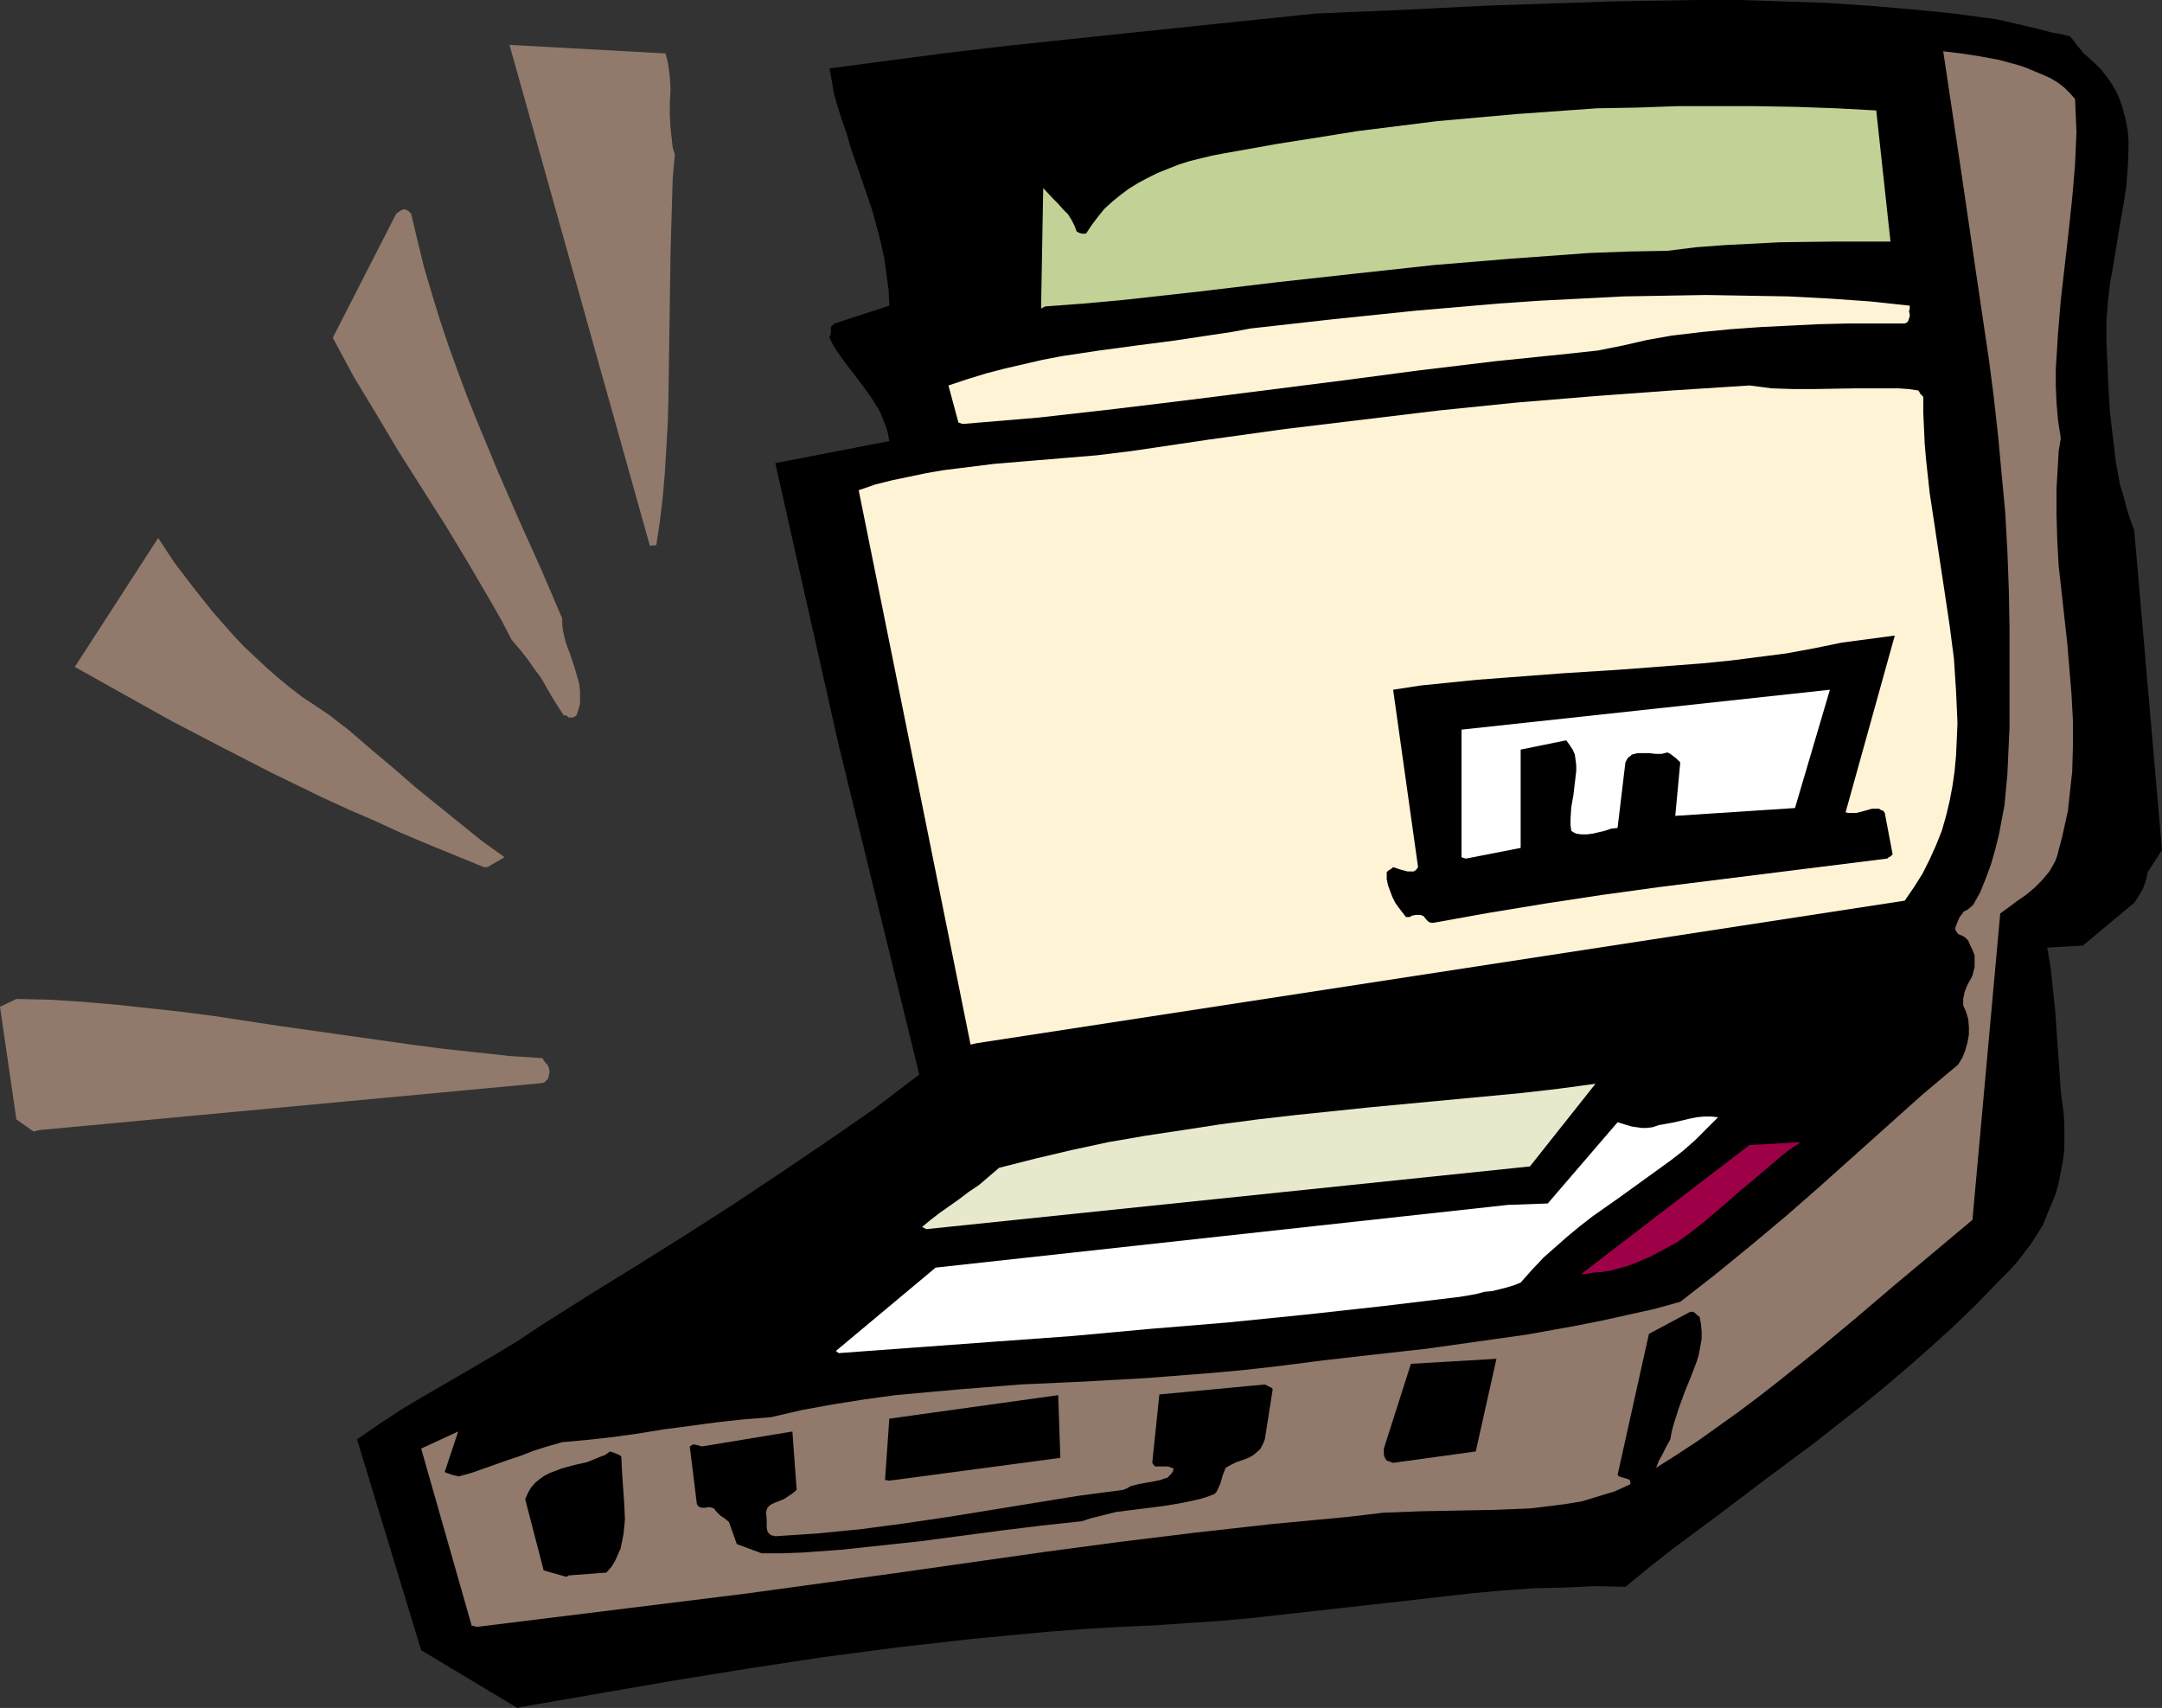 <?xml version="1.0" encoding="UTF-8" standalone="no"?>
<svg
   version="1.0"
   width="129.724mm"
   height="102.479mm"
   id="svg18"
   sodipodi:docname="Briefcase 12.wmf"
   xmlns:inkscape="http://www.inkscape.org/namespaces/inkscape"
   xmlns:sodipodi="http://sodipodi.sourceforge.net/DTD/sodipodi-0.dtd"
   xmlns="http://www.w3.org/2000/svg"
   xmlns:svg="http://www.w3.org/2000/svg">
  <rect width="100%" height="100%" fill="#333333" stroke="none"/>
  <sodipodi:namedview
     id="namedview18"
     pagecolor="#ffffff"
     bordercolor="#000000"
     borderopacity="0.25"
     inkscape:showpageshadow="2"
     inkscape:pageopacity="0.0"
     inkscape:pagecheckerboard="0"
     inkscape:deskcolor="#d1d1d1"
     inkscape:document-units="mm" />
  <defs
     id="defs1">
    <pattern
       id="WMFhbasepattern"
       patternUnits="userSpaceOnUse"
       width="6"
       height="6"
       x="0"
       y="0" />
  </defs>
  <path
     style="fill:#000000;fill-opacity:1;fill-rule:evenodd;stroke:none"
     d="m 118.776,387 16.806,-2.909 16.806,-2.909 16.968,-2.747 16.968,-2.585 17.13,-2.262 17.13,-1.939 8.565,-0.808 8.565,-0.808 8.565,-0.646 8.403,-0.485 7.272,-0.323 7.11,-0.485 7.272,-0.485 7.272,-0.646 14.382,-1.616 14.544,-1.616 14.221,-1.616 7.11,-0.808 7.11,-0.646 6.949,-0.485 6.949,-0.162 6.949,-0.323 6.787,0.162 5.333,-4.363 5.333,-4.201 10.666,-7.918 10.666,-8.079 10.666,-7.918 5.333,-4.201 5.171,-4.04 5.333,-4.363 5.333,-4.524 5.333,-4.686 5.333,-4.848 5.171,-5.009 5.333,-5.494 1.939,-1.939 1.778,-1.939 1.616,-2.101 1.616,-2.101 1.454,-2.262 1.293,-2.101 0.97,-2.424 0.97,-2.262 0.97,-2.424 0.646,-2.424 0.485,-2.424 0.485,-2.585 0.323,-2.585 v -2.747 -2.747 l -0.162,-2.747 -0.646,-4.848 -0.323,-4.848 -0.646,-9.049 -0.323,-4.686 -0.485,-4.524 -0.485,-4.686 -0.808,-4.848 8.08,-0.485 11.635,-9.695 0.97,-1.454 0.97,-1.616 0.646,-1.777 0.485,-2.101 3.232,-5.009 -6.302,-72.552 -0.97,-2.585 -0.808,-2.585 -0.646,-2.585 -0.808,-2.585 -0.97,-5.332 -0.646,-5.494 -0.646,-5.494 -0.323,-5.332 -0.485,-10.826 v -2.101 -2.262 l 0.323,-4.363 0.485,-4.363 0.808,-4.524 1.454,-8.887 0.808,-4.524 0.646,-4.201 0.323,-4.363 0.162,-4.04 v -2.101 l -0.162,-1.939 -0.323,-1.939 -0.485,-1.939 -0.485,-1.777 -0.646,-1.777 -0.808,-1.777 -0.97,-1.616 -1.131,-1.616 -1.293,-1.616 -1.454,-1.454 -1.616,-1.454 -0.808,-0.646 -0.485,-0.646 -0.97,-1.131 -0.808,-1.131 -0.808,-0.97 -1.939,-0.485 -1.939,-0.323 -4.363,-1.131 -4.202,-0.97 L 452.803,4.363 443.107,3.07 433.411,2.101 423.715,1.293 414.019,0.646 404.323,0.323 394.627,0 h -9.696 l -9.696,0.162 -9.534,0.162 -9.696,0.323 -19.23,0.646 -19.23,0.97 -19.23,0.808 -27.957,2.909 -27.795,2.909 -13.736,1.454 -13.736,1.616 -13.574,1.777 -13.413,1.777 0.485,2.585 0.485,2.909 0.808,2.909 0.97,3.07 1.131,3.232 0.97,3.393 2.424,6.948 2.424,7.11 0.97,3.555 0.97,3.716 0.808,3.716 0.485,3.555 0.485,3.555 0.162,3.555 -12.443,4.04 -0.323,0.323 -0.323,0.162 -0.162,0.485 v 0.323 0.97 l -0.162,0.485 -0.162,0.485 0.808,1.616 0.808,1.293 1.939,2.747 2.101,2.747 2.101,2.747 1.939,2.747 1.778,2.909 0.646,1.616 0.646,1.616 0.485,1.616 0.323,1.777 -25.856,5.009 14.382,63.988 18.261,74.653 -10.181,7.756 -10.504,7.271 -10.504,7.11 -10.666,7.11 -10.827,6.948 -10.827,6.787 -10.989,6.787 -10.989,6.948 -5.333,3.555 -5.333,3.232 -10.504,6.14 -5.333,3.07 -5.171,3.07 -5.171,3.393 -5.171,3.555 14.544,47.83 21.816,13.089 z"
     id="path1" />
  <path
     style="fill:#917a6b;fill-opacity:1;fill-rule:evenodd;stroke:none"
     d="m 108.433,368.903 60.115,-7.433 34.259,-4.686 34.098,-4.848 16.968,-2.262 17.13,-2.101 17.291,-1.939 17.13,-1.616 4.202,-0.485 4.04,-0.485 4.202,-0.162 4.202,-0.162 8.403,-0.162 8.242,-0.162 4.202,-0.162 4.04,-0.162 4.04,-0.485 3.878,-0.485 3.878,-0.646 3.717,-1.131 3.717,-1.131 3.555,-1.616 v -0.485 l -0.162,-0.485 -0.323,-0.162 -0.485,-0.162 -1.131,-0.323 -0.485,-0.162 -0.323,-0.323 7.11,-31.994 9.373,-5.009 h 0.485 l 0.485,0.162 0.485,0.485 0.646,0.485 0.323,1.616 0.162,1.777 v 1.616 l -0.323,1.777 -0.323,1.777 -0.485,1.616 -1.293,3.393 -1.454,3.555 -1.293,3.555 -1.131,3.555 -0.485,1.777 -0.323,1.777 -0.97,1.777 -0.808,1.616 -0.808,1.454 -0.646,1.616 4.848,-3.07 4.686,-3.07 4.525,-3.232 4.525,-3.232 4.525,-3.393 4.363,-3.393 8.888,-7.11 8.726,-7.271 8.726,-7.433 8.888,-7.433 9.05,-7.595 6.302,-69.482 1.778,-1.293 1.939,-1.454 2.101,-1.454 1.939,-1.616 1.778,-1.777 0.808,-0.97 0.808,-0.97 0.646,-1.131 0.646,-1.131 0.485,-1.293 0.323,-1.293 0.808,-3.07 0.646,-2.909 0.646,-2.909 0.323,-3.07 0.323,-2.909 0.323,-2.909 0.162,-5.817 v -5.817 l -0.323,-5.979 -0.485,-5.817 -0.485,-5.817 -1.293,-11.634 -0.646,-5.817 -0.323,-5.817 -0.162,-5.817 v -5.817 l 0.323,-5.656 0.162,-2.909 0.485,-2.909 -0.323,-2.101 -0.323,-2.101 -0.323,-3.878 -0.162,-3.716 v -3.878 l 0.485,-7.918 0.646,-7.756 1.778,-15.512 0.808,-7.595 0.646,-7.595 0.162,-3.716 0.162,-3.716 -0.162,-3.716 -0.162,-3.716 -1.131,-1.293 -1.293,-1.293 -1.454,-1.131 -1.616,-0.97 -1.778,-0.808 -1.939,-0.808 -1.939,-0.808 -1.939,-0.646 -4.202,-1.131 -4.363,-0.808 -4.202,-0.646 -4.04,-0.485 2.586,17.29 2.586,17.451 2.586,17.613 2.586,17.451 1.131,8.726 0.97,8.726 0.808,8.726 0.808,8.564 0.485,8.726 0.323,8.726 0.162,8.564 v 8.564 7.11 7.11 l -0.323,7.11 -0.162,3.555 -0.323,3.393 -0.323,3.555 -0.646,3.393 -0.646,3.393 -0.808,3.232 -0.97,3.393 -1.131,3.07 -1.293,3.232 -1.616,2.909 -1.131,0.97 -0.485,0.323 h -0.162 v 0 l -0.485,0.323 -0.162,0.323 -0.646,0.808 -0.485,1.131 -0.485,1.293 v 0.485 l 0.162,0.323 0.485,0.646 0.808,0.323 0.323,0.162 0.485,0.323 0.646,0.646 0.485,1.131 0.485,0.97 0.485,1.293 v 1.293 1.293 l -0.323,1.293 -0.162,0.646 -0.323,0.646 -0.808,1.454 -0.646,1.616 -0.323,1.616 v 1.454 l 0.646,1.454 0.485,1.616 0.162,1.777 v 1.777 l -0.323,1.777 -0.485,1.777 -0.646,1.616 -0.97,1.616 -8.08,6.787 -7.757,6.948 -15.514,13.896 -7.757,6.787 -7.918,6.625 -7.918,6.463 -8.08,6.302 -5.818,1.616 -5.818,1.293 -5.818,1.293 -5.656,1.131 -11.635,2.101 -11.474,1.616 -11.474,1.616 -11.635,1.293 -11.312,1.293 -11.474,1.454 -7.272,0.808 -7.11,0.646 -14.382,1.131 -14.382,0.808 -14.221,0.646 -14.221,1.131 -7.11,0.646 -7.11,0.646 -7.11,0.97 -7.11,1.131 -7.11,1.293 -6.949,1.616 -6.141,0.485 -5.979,0.646 -12.12,1.616 -5.979,0.97 -5.818,0.808 -5.818,0.646 -5.494,0.485 -3.394,0.97 -3.07,0.97 -2.909,1.131 -2.909,0.97 -2.747,0.97 -2.747,0.97 -2.747,0.97 -2.909,0.808 -0.808,-0.162 -0.646,-0.162 -0.97,-0.323 -0.808,-0.323 3.07,-9.21 -8.403,3.878 11.474,40.235 h 0.485 l 0.485,0.162 z"
     id="path2" />
  <path
     style="fill:#000000;fill-opacity:1;fill-rule:evenodd;stroke:none"
     d="m 128.957,357.268 8.565,-0.646 1.131,-1.293 0.808,-1.293 0.646,-1.454 0.646,-1.454 0.323,-1.616 0.323,-1.616 0.162,-1.616 0.162,-1.777 -0.162,-3.555 -0.485,-6.948 -0.162,-3.393 v -0.162 l -0.162,-0.323 -0.646,-0.323 -0.808,-0.323 -0.97,-0.323 -1.131,0.808 -1.293,0.485 -2.747,1.131 -2.909,0.646 -2.909,0.808 -1.293,0.485 -1.293,0.485 -1.293,0.646 -1.131,0.808 -0.97,0.808 -0.97,1.131 -0.646,1.131 -0.646,1.454 4.202,16.159 5.171,1.454 z"
     id="path3" />
  <path
     style="fill:#000000;fill-opacity:1;fill-rule:evenodd;stroke:none"
     d="m 172.75,352.259 h 4.363 l 4.525,-0.162 9.05,-0.646 9.05,-0.97 9.05,-0.97 18.261,-2.424 9.211,-1.131 9.05,-0.97 1.939,-0.646 1.939,-0.485 3.878,-0.97 3.878,-0.485 3.878,-0.485 3.717,-0.485 3.717,-0.646 3.717,-0.808 1.616,-0.485 1.778,-0.646 0.485,-0.485 0.323,-0.646 0.646,-1.454 0.485,-1.777 0.646,-1.616 1.131,-0.646 1.293,-0.646 1.454,-0.485 1.293,-0.485 1.131,-0.646 1.131,-0.97 0.485,-0.485 0.323,-0.646 0.323,-0.646 0.323,-0.808 1.778,-11.311 -0.162,-0.323 -0.323,-0.162 -0.646,-0.323 -0.323,-0.162 -0.323,-0.162 v 0 l -23.917,2.262 -1.616,15.512 0.323,0.485 0.323,0.323 h 0.646 2.101 l 0.646,0.162 0.808,0.323 -0.162,0.646 -0.323,0.485 -0.485,0.485 -0.485,0.485 -0.646,0.162 -0.808,0.323 -1.616,0.323 -1.778,0.323 -1.778,0.323 -1.778,0.485 -0.808,0.485 -0.808,0.323 -9.858,1.293 -10.019,1.616 -9.858,1.616 -10.019,1.616 -9.858,1.454 -9.696,1.293 -9.858,0.97 -4.848,0.323 -4.848,0.323 -0.485,-0.162 h -0.323 l -0.646,-0.485 -0.323,-0.485 -0.162,-0.808 v -1.777 l -0.162,-1.777 0.323,-0.97 0.646,-0.646 0.97,-0.485 2.101,-0.808 0.97,-0.646 0.97,-0.646 0.97,-0.808 -0.97,-13.25 -20.523,3.393 -0.485,-0.162 -0.646,-0.162 -0.808,-0.162 -0.323,0.162 -0.485,0.323 1.616,13.089 0.323,0.485 0.323,0.162 0.485,0.162 h 0.646 l 1.131,-0.162 0.485,0.162 0.485,0.162 0.323,0.485 0.323,0.323 0.808,0.808 0.485,0.323 0.485,0.323 0.97,0.808 1.778,5.009 z"
     id="path4" />
  <path
     style="fill:#000000;fill-opacity:1;fill-rule:evenodd;stroke:none"
     d="m 201.677,335.777 38.784,-5.171 -0.485,-14.22 -38.299,5.332 -0.97,13.896 z"
     id="path5" />
  <path
     style="fill:#000000;fill-opacity:1;fill-rule:evenodd;stroke:none"
     d="m 315.928,331.738 18.746,-2.585 4.686,-21.006 -19.392,1.131 -6.141,19.229 v 0.646 0.646 l 0.162,0.646 0.485,0.808 0.646,0.162 0.323,0.162 z"
     id="path6" />
  <path
     style="fill:#ffffff;fill-opacity:1;fill-rule:evenodd;stroke:none"
     d="m 190.203,306.853 17.614,-1.293 17.614,-1.293 17.776,-1.293 17.614,-1.616 17.614,-1.454 17.614,-1.777 17.614,-1.939 17.453,-2.101 1.939,-0.323 1.778,-0.323 1.778,-0.485 1.778,-0.162 3.232,-0.808 1.616,-0.485 1.616,-0.646 2.586,-2.909 2.586,-2.747 2.747,-2.424 2.747,-2.424 2.747,-2.262 2.909,-2.262 5.979,-4.201 5.818,-4.201 5.818,-4.201 2.909,-2.262 2.747,-2.424 2.586,-2.585 2.586,-2.585 -1.454,-0.162 h -1.778 l -1.616,0.162 -1.616,0.323 -3.394,0.808 -3.555,0.646 -1.454,0.485 -1.293,0.162 h -1.131 l -1.131,-0.162 -1.131,-0.162 -1.131,-0.323 -2.101,-0.646 -15.837,18.421 -9.05,0.323 -129.765,14.22 -22.624,18.906 z"
     id="path7" />
  <path
     style="fill:#9e0047;fill-opacity:1;fill-rule:evenodd;stroke:none"
     d="m 359.56,288.917 1.939,-0.323 1.939,-0.162 1.939,-0.323 1.778,-0.485 1.778,-0.485 1.778,-0.646 3.394,-1.454 3.07,-1.616 3.232,-1.777 2.909,-2.101 2.909,-2.262 5.494,-4.686 2.747,-2.424 2.747,-2.262 5.494,-4.686 2.747,-2.262 2.909,-1.939 -11.635,0.646 -38.138,29.247 z"
     id="path8" />
  <path
     style="fill:#e8e8cc;fill-opacity:1;fill-rule:evenodd;stroke:none"
     d="m 210.08,278.737 136.875,-14.22 14.867,-18.744 -8.403,1.131 -8.403,0.97 -17.13,1.616 -17.13,1.616 -17.13,1.777 -8.403,0.97 -8.565,1.131 -8.403,1.293 -8.565,1.293 -8.403,1.454 -8.242,1.777 -8.242,1.939 -8.242,2.101 -2.262,1.939 -2.262,1.939 -2.424,1.616 -2.101,1.616 -4.363,3.07 -2.101,1.616 -1.939,1.616 z"
     id="path9" />
  <path
     style="fill:#917a6b;fill-opacity:1;fill-rule:evenodd;stroke:none"
     d="m 8.888,256.277 114.089,-10.665 0.485,-0.162 0.485,-0.485 0.323,-0.323 0.162,-0.646 0.162,-0.646 v -0.646 l -0.162,-0.646 -0.323,-0.646 -0.485,-0.485 -0.323,-0.485 -0.323,-0.485 -7.434,-0.485 -7.434,-0.808 -7.434,-0.808 -7.434,-0.97 -14.867,-2.101 -14.867,-2.101 -14.867,-2.262 -7.434,-0.97 -7.434,-0.808 -7.434,-0.808 -7.595,-0.646 -7.434,-0.485 L 3.717,226.545 0,228.322 l 3.717,25.531 3.878,2.747 z"
     id="path10" />
  <path
     style="fill:#fff3d6;fill-opacity:1;fill-rule:evenodd;stroke:none"
     d="m 221.553,236.563 210.403,-32.317 2.101,-3.07 1.939,-3.07 1.616,-3.232 1.454,-3.232 1.293,-3.232 0.97,-3.393 0.808,-3.393 0.646,-3.393 0.485,-3.393 0.323,-3.555 0.162,-3.555 0.162,-3.716 -0.162,-3.716 -0.162,-3.555 -0.485,-7.433 -0.97,-7.433 -1.131,-7.595 -1.131,-7.433 -1.131,-7.595 -1.131,-7.433 -0.808,-7.433 -0.323,-3.716 -0.162,-3.555 -0.162,-3.555 v -3.555 l -0.323,-0.323 v -0.162 h -0.162 l -0.162,-0.162 -0.162,-0.323 -0.323,-0.485 -2.262,-0.323 -2.262,-0.162 h -4.848 -4.686 l -9.534,0.162 h -4.848 l -4.848,-0.162 -2.424,-0.323 -2.586,-0.323 -17.614,1.131 -17.614,1.293 -17.614,1.454 -17.453,1.777 -17.453,2.101 -17.453,2.101 -17.453,2.424 -17.453,2.585 -7.918,0.97 -7.757,0.646 -3.878,0.323 -3.878,0.323 -7.757,0.646 -7.757,0.97 -3.878,0.485 -3.717,0.646 -3.878,0.808 -3.878,0.808 -3.878,0.97 -3.717,1.293 25.371,125.715 z"
     id="path11" />
  <path
     style="fill:#000000;fill-opacity:1;fill-rule:evenodd;stroke:none"
     d="m 325.139,209.255 12.605,-2.262 12.766,-2.101 12.766,-1.939 12.928,-1.777 25.856,-3.232 25.856,-3.232 0.323,-0.162 v -0.162 h 0.162 l 0.323,-0.162 0.162,-0.162 0.323,-0.323 -1.778,-9.372 -0.323,-0.485 -0.485,-0.162 -0.485,-0.323 h -0.485 -1.131 l -1.131,0.323 -2.424,0.646 h -1.131 -0.646 l -0.646,-0.162 11.15,-40.074 -12.12,1.616 -6.302,1.293 -6.141,1.131 -6.302,0.808 -6.302,0.808 -6.464,0.646 -6.302,0.485 -12.766,0.97 -12.766,0.808 -12.766,0.97 -6.464,0.485 -6.302,0.646 -6.464,0.646 -6.302,0.97 5.656,40.235 -0.485,0.646 -0.485,0.323 h -0.808 -0.646 l -1.778,-0.485 -1.454,-0.485 -0.323,0.323 -0.323,0.162 v 0 l -0.162,0.162 -0.323,0.162 -0.323,0.323 v 1.616 l 0.323,1.454 0.485,1.293 0.485,1.293 0.646,1.293 0.808,1.131 1.616,2.101 h 0.485 0.323 l 0.646,-0.323 0.808,-0.162 h 0.485 0.485 l 0.485,0.162 0.323,0.162 0.485,0.646 0.646,0.646 0.485,0.162 z"
     id="path12" />
  <path
     style="fill:#917a6b;fill-opacity:1;fill-rule:evenodd;stroke:none"
     d="m 110.534,196.651 3.878,-2.262 -5.171,-3.716 -5.01,-4.04 -5.01,-4.04 -5.171,-4.201 -5.01,-4.363 -5.01,-4.201 -4.848,-4.201 -4.848,-3.716 -2.909,-1.939 -2.909,-1.939 -2.747,-2.101 -2.747,-2.262 -2.586,-2.262 -2.586,-2.424 -2.586,-2.424 -2.424,-2.585 -2.424,-2.747 -2.262,-2.585 -4.363,-5.494 -4.202,-5.494 -3.717,-5.656 -18.907,29.247 10.989,6.14 10.989,6.14 11.15,5.817 11.312,5.817 11.635,5.656 5.979,2.747 5.979,2.585 5.979,2.747 6.141,2.585 6.302,2.585 6.302,2.585 z"
     id="path13" />
  <path
     style="fill:#ffffff;fill-opacity:1;fill-rule:evenodd;stroke:none"
     d="m 332.411,194.712 12.443,-2.424 v -22.299 l 10.342,-2.101 0.808,1.131 0.646,0.97 0.485,1.131 0.162,1.131 0.162,1.293 v 1.293 l -0.323,2.747 -0.323,2.747 -0.485,2.747 -0.162,2.585 v 1.454 l 0.162,1.293 0.485,0.323 0.646,0.323 1.131,0.162 h 1.293 l 1.293,-0.162 2.747,-0.646 1.454,-0.485 1.454,-0.162 1.778,-14.866 0.323,-0.646 0.323,-0.485 0.485,-0.323 0.323,-0.323 0.646,-0.162 0.646,-0.162 h 1.293 1.454 l 1.293,0.162 h 1.454 l 0.646,-0.162 0.646,-0.162 0.646,0.323 0.646,0.485 0.808,0.646 0.808,0.808 -1.131,12.119 27.149,-1.777 7.918,-26.823 -83.547,9.049 v 28.924 z"
     id="path14" />
  <path
     style="fill:#917a6b;fill-opacity:1;fill-rule:evenodd;stroke:none"
     d="m 128.957,162.718 h 0.97 l 0.323,-0.162 0.485,-0.323 0.485,-1.454 0.323,-1.293 v -1.454 -1.293 l -0.162,-1.454 -0.323,-1.293 -0.808,-2.747 -0.97,-2.909 -0.97,-2.585 -0.646,-2.747 -0.162,-1.454 v -1.293 l -4.848,-11.311 -5.01,-11.149 -4.848,-11.149 -4.686,-11.311 -2.262,-5.656 -2.101,-5.656 -2.101,-5.817 -1.939,-5.817 -1.778,-5.817 -1.778,-5.979 -1.454,-5.979 -1.454,-6.14 v 0 l -0.323,-0.323 -0.323,-0.323 -0.646,-0.323 h -0.485 l -0.485,0.162 -1.131,0.808 -14.382,28.116 4.686,8.726 5.171,8.564 5.01,8.403 10.666,16.805 5.171,8.564 5.01,8.564 2.586,4.524 2.262,4.363 1.939,2.262 1.778,2.262 1.454,2.101 1.454,1.939 2.424,4.201 1.293,2.101 1.454,2.262 h 0.485 l 0.323,0.162 z"
     id="path15" />
  <path
     style="fill:#917a6b;fill-opacity:1;fill-rule:evenodd;stroke:none"
     d="m 148.833,123.614 0.808,-5.332 0.646,-5.494 0.485,-5.494 0.323,-5.494 0.323,-5.494 0.162,-5.656 0.162,-11.149 0.162,-11.149 0.162,-11.149 0.323,-11.149 0.162,-5.494 0.485,-5.494 -0.485,-1.616 -0.162,-1.454 -0.323,-2.909 -0.162,-2.909 v -3.07 l 0.162,-2.747 -0.162,-2.909 -0.323,-2.585 -0.323,-1.454 -0.323,-1.293 -35.39,-1.939 31.835,113.596 z"
     id="path16" />
  <path
     style="fill:#fff3d6;fill-opacity:1;fill-rule:evenodd;stroke:none"
     d="m 218.321,96.144 17.291,-1.454 17.13,-1.939 17.291,-2.101 34.421,-4.363 17.13,-2.262 17.453,-2.101 17.291,-1.777 2.909,-0.323 3.07,-0.323 5.656,-1.131 5.656,-1.293 2.747,-0.485 2.747,-0.485 6.787,-0.808 6.626,-0.646 6.787,-0.485 6.626,-0.323 6.464,-0.323 6.626,-0.162 h 6.464 6.464 l 0.646,-0.323 0.162,-0.323 0.162,-0.485 0.162,-0.485 v -0.485 l -0.162,-0.646 0.162,-0.646 v -0.646 l -9.05,-0.97 -9.211,-0.646 -9.211,-0.485 -9.373,-0.162 -9.373,-0.162 -9.373,0.162 -9.373,0.162 -9.373,0.485 -9.534,0.485 -9.373,0.646 -9.373,0.808 -9.373,0.808 -18.746,1.939 -18.746,2.101 -4.363,0.808 -4.363,0.646 -8.565,1.293 -8.726,1.131 -8.403,1.131 -8.565,1.293 -4.202,0.808 -4.202,0.97 -4.202,0.97 -4.363,1.131 -4.202,1.293 -4.363,1.454 2.262,8.403 z"
     id="path17" />
  <path
     style="fill:#c2d196;fill-opacity:1;fill-rule:evenodd;stroke:none"
     d="m 237.067,69.482 8.726,-0.646 8.888,-0.808 17.453,-1.939 17.614,-2.101 17.614,-1.939 17.776,-1.939 17.614,-1.454 8.888,-0.646 8.888,-0.646 8.726,-0.323 8.888,-0.162 6.464,-0.808 6.464,-0.485 6.302,-0.323 6.302,-0.323 12.605,-0.162 h 12.443 l -3.232,-29.732 -9.05,-0.485 -9.05,-0.323 -9.05,-0.162 h -9.05 -9.05 l -9.05,0.323 -9.05,0.162 -9.05,0.646 -9.05,0.646 -9.05,0.808 -9.05,0.808 -9.05,1.131 -9.05,1.131 -9.05,1.454 -9.211,1.454 -9.05,1.616 -2.747,0.485 -2.586,0.485 -2.747,0.646 -2.586,0.646 -2.586,0.808 -2.424,0.97 -2.424,0.97 -2.262,1.131 -2.101,1.131 -2.101,1.293 -1.939,1.454 -1.778,1.454 -1.778,1.616 -1.454,1.777 -1.454,1.939 -1.293,1.939 h -0.323 -0.485 l -0.646,-0.162 -0.646,-0.323 -0.485,-1.293 -0.646,-1.293 -0.808,-1.293 -1.131,-1.131 -1.131,-1.293 -1.131,-1.131 -2.262,-2.424 -0.485,27.308 z"
     id="path18" />
</svg>
